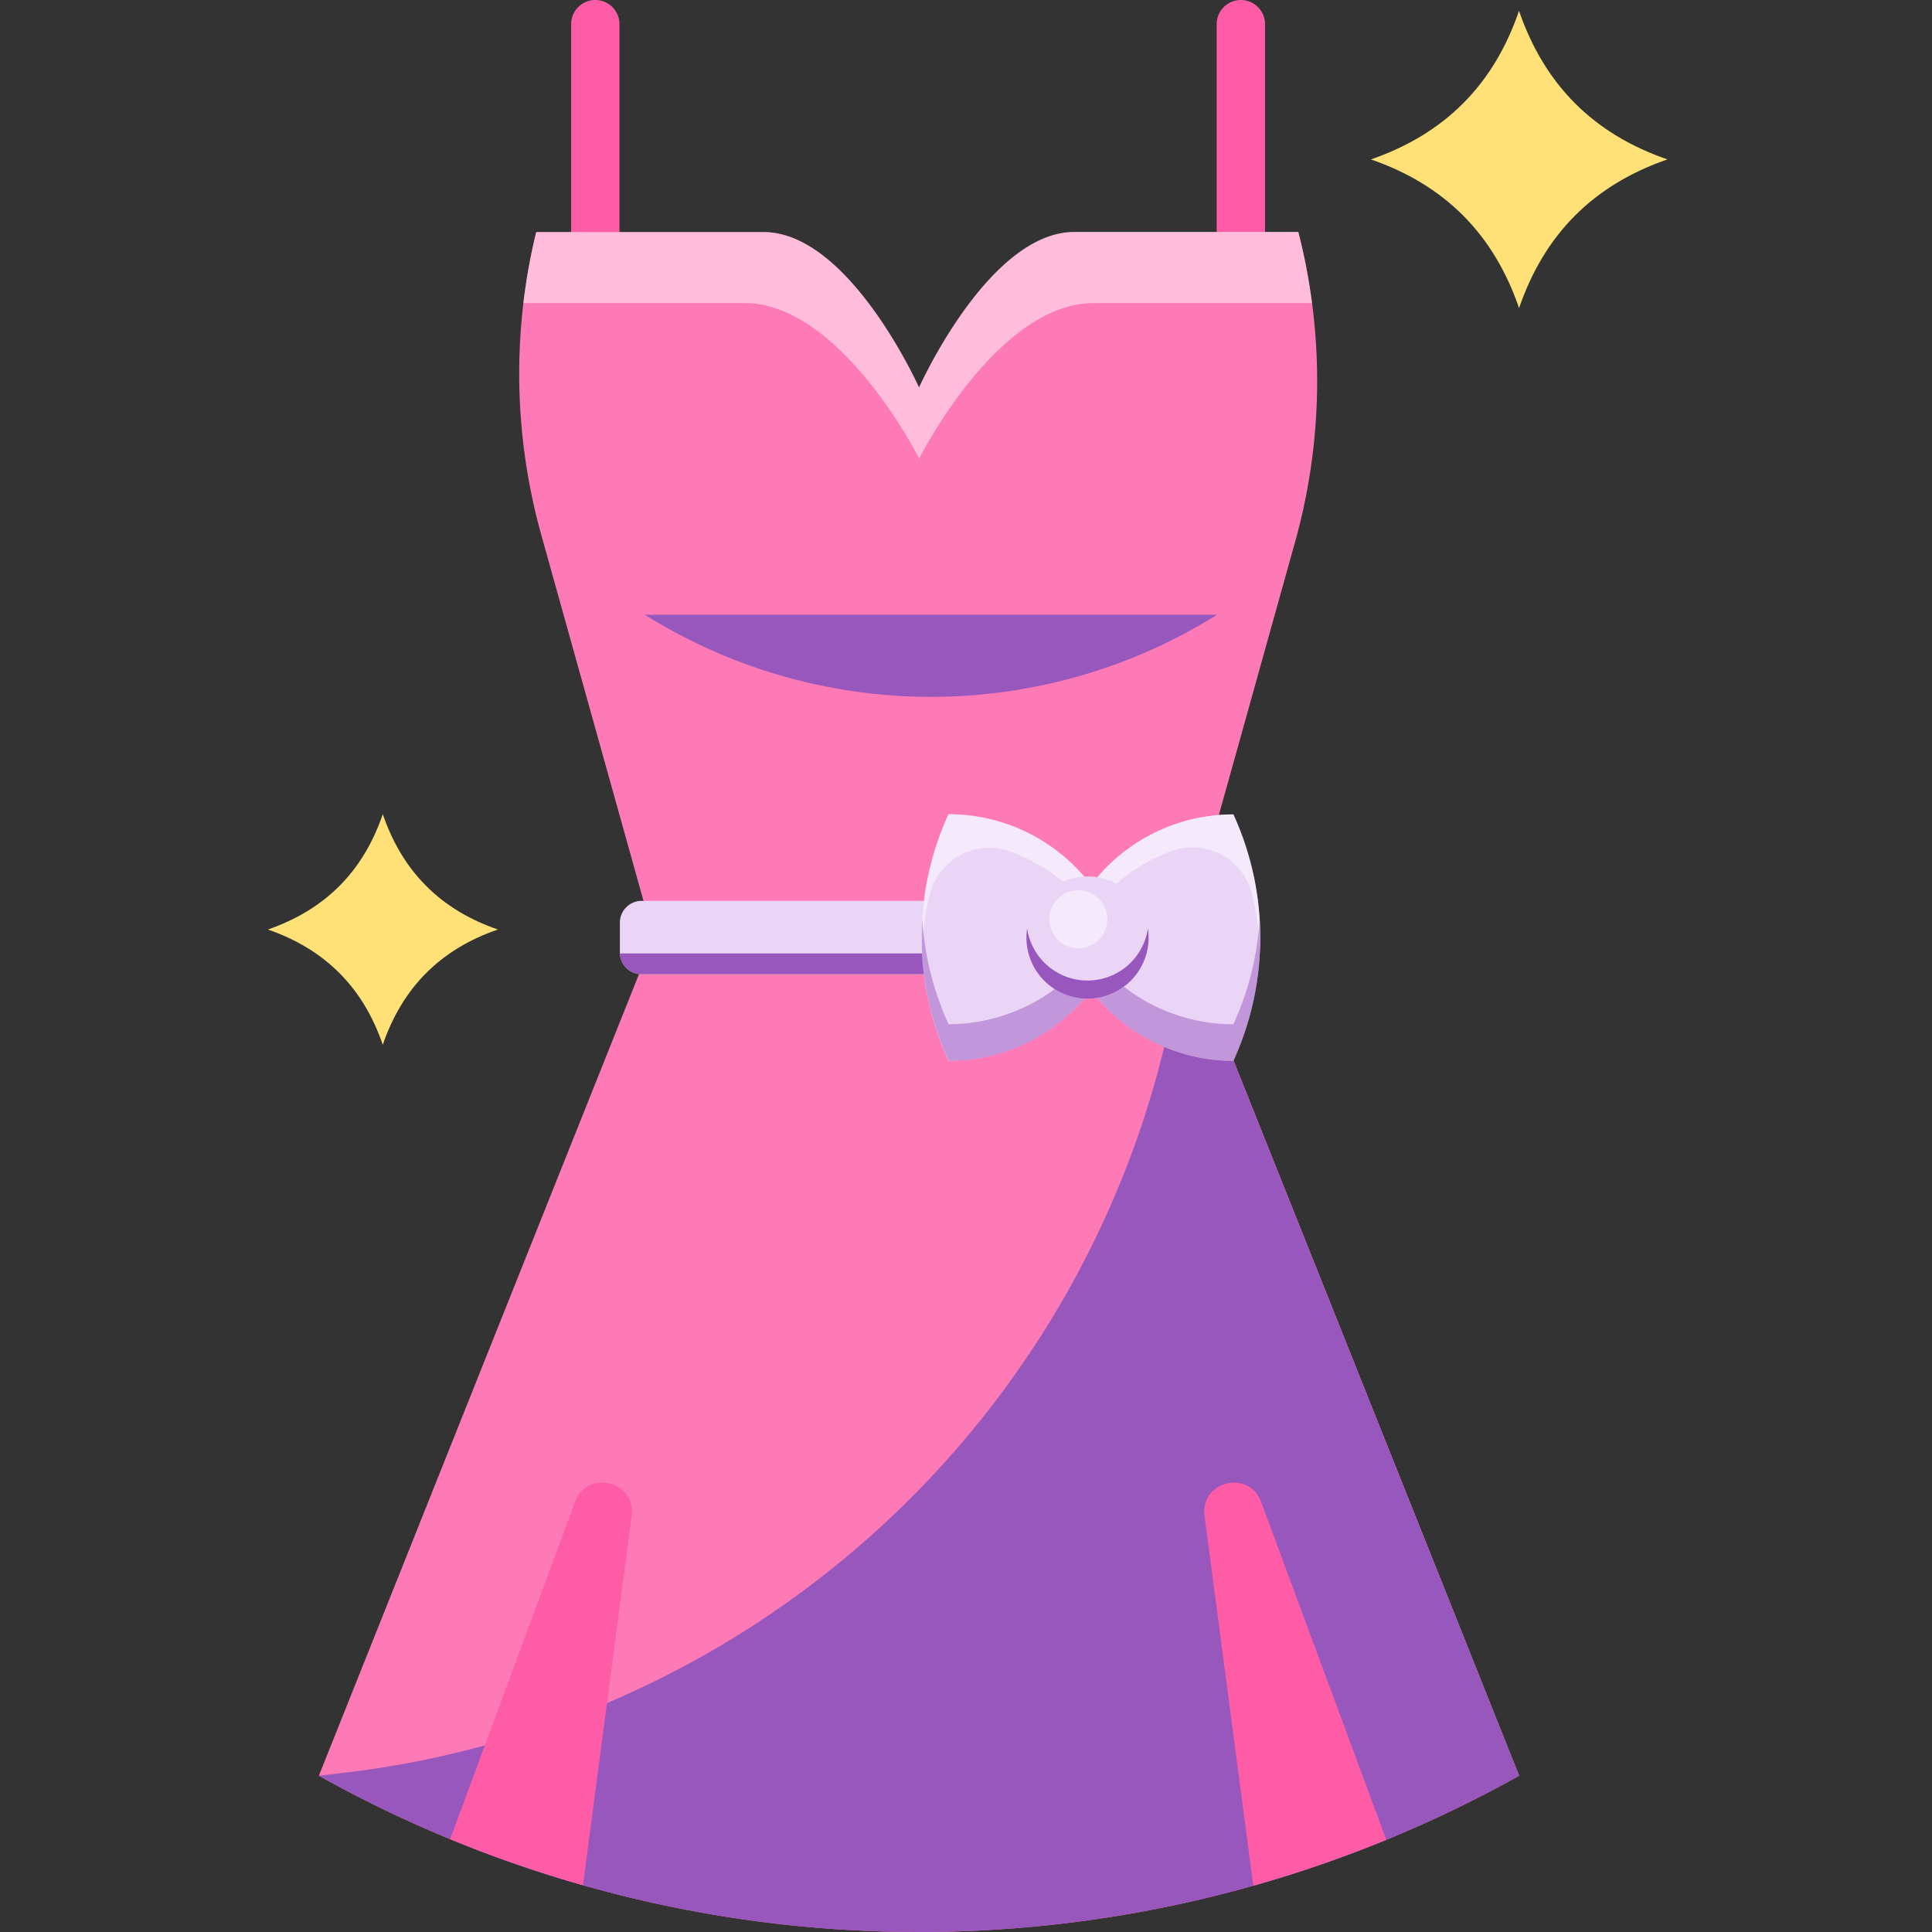 <svg xmlns="http://www.w3.org/2000/svg" version="1.1" xmlns:xlink="http://www.w3.org/1999/xlink" width="32" height="32" viewBox="0 0 512 512" xml:space="preserve"><rect x="0" y="0" width="512" height="512" fill="#333333" stroke="none"/><g><path fill="#fe5ca7" d="M164.169 6.407v78.087h-12.815V6.407a6.406 6.406 0 0 1 10.938-4.53 6.406 6.406 0 0 1 1.877 4.53zM335.249 6.407v78.087h-12.815V6.407A6.41 6.41 0 0 1 328.842 0a6.405 6.405 0 0 1 6.407 6.407z" opacity="1" data-original="#fe5ca7"></path><path fill="#fe7ab6" d="M402.598 470.584a326.096 326.096 0 0 1-318.096 0l88.707-222.119h140.682z" opacity="1" data-original="#fe7ab6"></path><path fill="#9857bd20" d="M402.598 470.584a326.096 326.096 0 0 1-318.096 0l6.978-.82a254.225 254.225 0 0 0 222.353-221.299z" opacity="1" data-original="#9857bd20"></path><path fill="#fe7ab6" d="M344.055 61.513h-59.304c-22.747 0-41.193 41.194-41.193 41.194s-18.447-41.194-41.209-41.194h-60.255l-.38 1.594a158.936 158.936 0 0 0 1.77 78.789l29.769 106.583h140.682l29.257-104.783a158.743 158.743 0 0 0 .892-82.169z" opacity="1" data-original="#fe7ab6"></path><path fill="#ebd5f6" d="M316.758 238.737H170.049a5.778 5.778 0 0 0-5.778 5.778v7.885a5.778 5.778 0 0 0 5.778 5.778h146.709a5.777 5.777 0 0 0 5.778-5.778v-7.885a5.777 5.777 0 0 0-5.778-5.778z" opacity="1" data-original="#ebd5f6"></path><path fill="#fe5ca750" d="M367.387 487.567a321.79 321.79 0 0 1-35.254 12.171l-12.917-98.011c-1.2-9.186 11.776-12.39 14.994-3.715zM167.387 401.698l-12.888 97.909a324.53 324.53 0 0 1-35.211-12.215l33.119-89.41c3.204-8.674 16.194-5.456 14.98 3.716z" opacity="1" data-original="#fe5ca750"></path><path fill="#9857bd20" d="M322.507 252.663a5.764 5.764 0 0 1-5.763 5.515H170.049a5.764 5.764 0 0 1-5.763-5.515z" opacity="1" data-original="#9857bd20"></path><path fill="#ebd5f6" d="M326.852 215.77a78.48 78.48 0 0 1 0 65.375 47.43 47.43 0 0 1-36.571-17.291l-.761-.936v-28.862l.761-.937a47.433 47.433 0 0 1 36.571-17.305zM251.369 215.77a78.586 78.586 0 0 0 0 65.375 47.42 47.42 0 0 0 36.644-17.291l.761-.936v-28.862l-.761-.937a47.444 47.444 0 0 0-36.644-17.305z" opacity="1" data-original="#ebd5f6"></path><g fill="#fff" opacity=".5"><path d="M333.903 251.917a79.057 79.057 0 0 0-2.092-14.936 16.256 16.256 0 0 0-8.089-10.472 16.266 16.266 0 0 0-13.196-.996 47.596 47.596 0 0 0-20.304 14.394l-.761.951v-6.802l.761-.922a47.424 47.424 0 0 1 36.571-17.291 78.494 78.494 0 0 1 7.11 36.074zM288.774 234.056v6.904l-.761-.951a47.607 47.607 0 0 0-20.304-14.394 16.27 16.27 0 0 0-18.328 5.302 16.283 16.283 0 0 0-2.956 6.064 77.782 77.782 0 0 0-2.092 14.892 78.487 78.487 0 0 1 7.051-36.132 47.422 47.422 0 0 1 36.571 17.291z" fill="#ffffff" opacity="1" data-original="#ffffff"></path></g><path fill="#9857bd20" d="M170.883 162.917h151.653a143.018 143.018 0 0 1-151.653 0z" opacity="1" data-original="#9857bd20"></path><g fill="#9857bd" opacity=".5"><path d="M326.852 281.145a47.371 47.371 0 0 1-36.571-17.291l-.761-.936v-9.714l.761.922a47.397 47.397 0 0 0 36.571 17.32 77.969 77.969 0 0 0 6.963-27.794 78.258 78.258 0 0 1-6.963 37.493zM288.775 253.204v9.714l-.761.936a47.378 47.378 0 0 1-36.571 17.291 78.24 78.24 0 0 1-7.022-37.522 77.969 77.969 0 0 0 6.963 27.794 47.397 47.397 0 0 0 36.571-17.32z" fill="#9857bd" opacity="1" data-original="#9857bd"></path></g><path fill="#ebd5f6" d="M288.263 264.659c8.943 0 16.193-7.251 16.193-16.194 0-8.944-7.25-16.194-16.193-16.194-8.944 0-16.194 7.25-16.194 16.194 0 8.943 7.25 16.194 16.194 16.194z" opacity="1" data-original="#ebd5f6"></path><path fill="#9857bd50" d="M304.398 248.465a16.193 16.193 0 0 1-32.388 0c.004-.808.068-1.615.19-2.414a16.181 16.181 0 0 0 26.571 9.875 16.181 16.181 0 0 0 5.437-9.875c.122.799.186 1.606.19 2.414z" opacity="1" data-original="#9857bd50"></path><path fill="#fff" d="M285.775 251.303a7.68 7.68 0 1 0 0-15.36 7.68 7.68 0 0 0 0 15.36zM347.683 80.325h-57.841c-25.556 0-46.256 41.194-46.256 41.194s-20.714-41.194-46.269-41.194H138.7c.683-5.79 1.689-11.54 3.014-17.218l.38-1.609h60.255c22.762 0 41.208 41.209 41.208 41.209s18.417-41.267 41.194-41.267h59.304a154.367 154.367 0 0 1 3.628 18.885z" opacity=".5"></path><g fill="#ffe177"><path d="M363.321 42.247c19.558-6.787 32.519-19.748 39.233-39.38 6.729 19.573 19.705 32.622 39.336 39.38-19.646 6.773-32.607 19.836-39.321 39.395-6.729-19.632-19.69-32.607-39.248-39.395zM71 246.329c15.17-5.266 25.234-15.331 30.442-30.559 5.208 15.184 15.272 25.322 30.5 30.559-15.243 5.252-25.292 15.375-30.5 30.544C96.22 261.645 86.17 251.61 71 246.329z"></path></g></g></svg>
